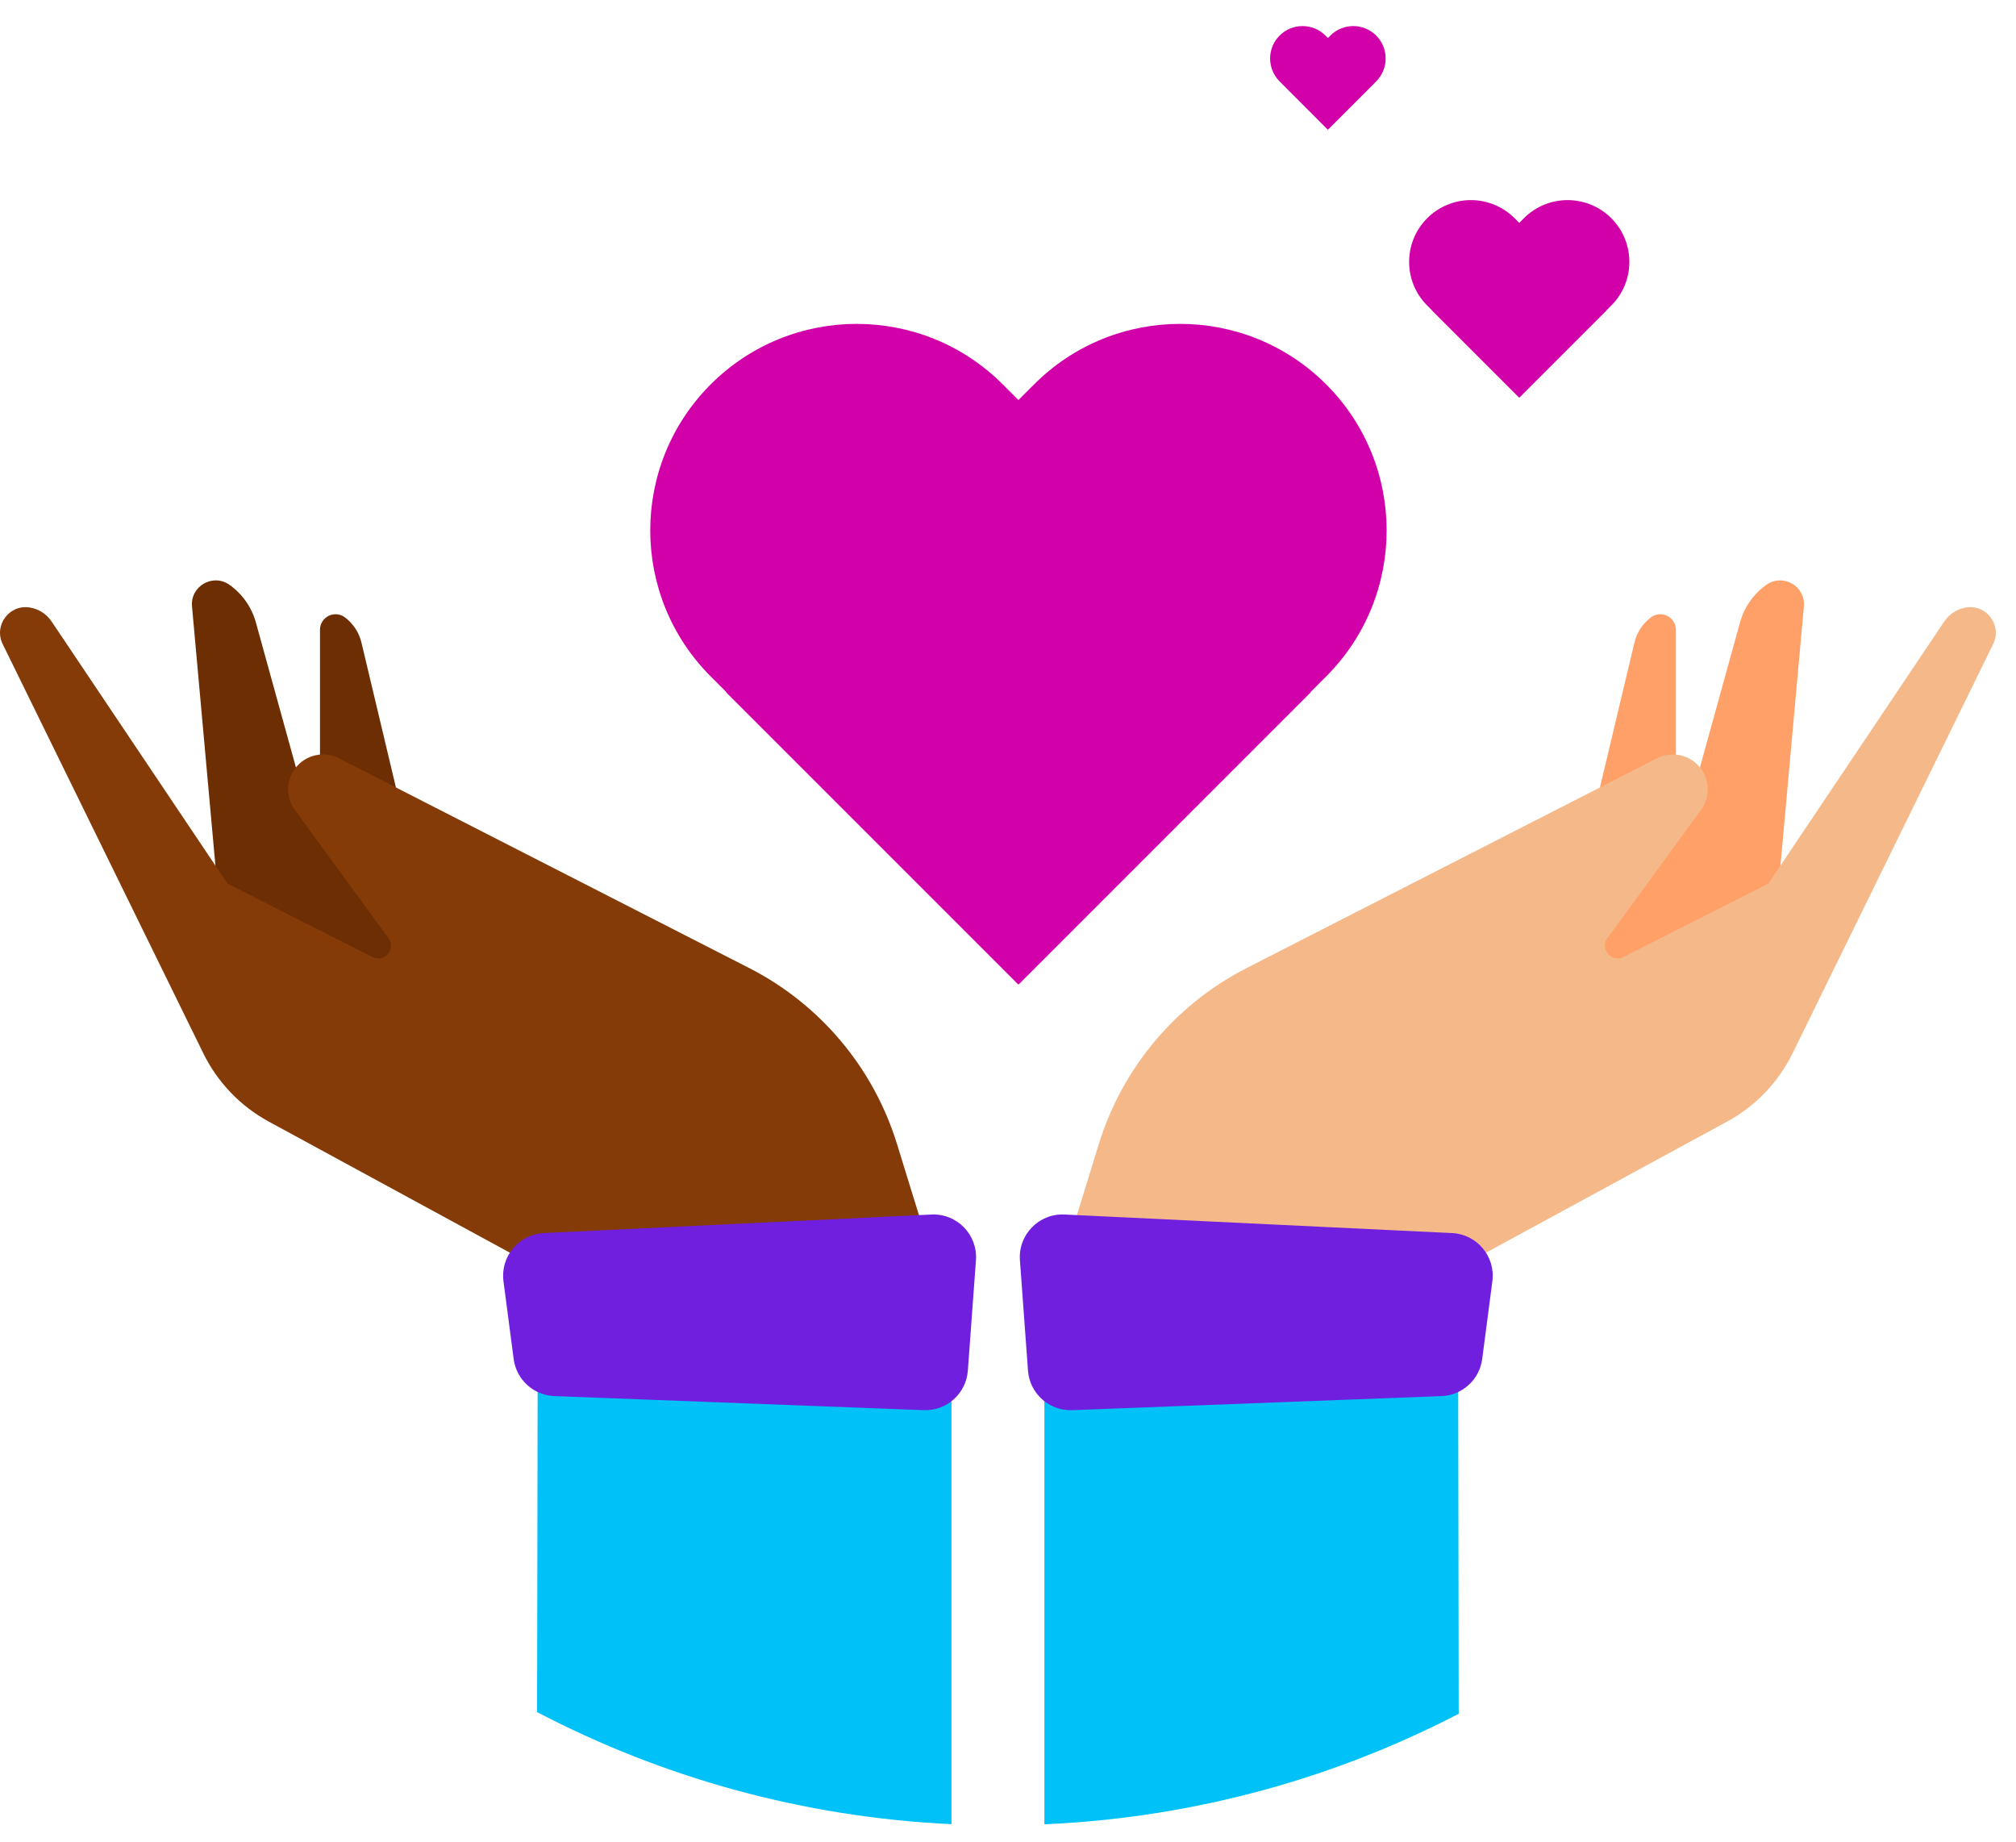 <svg width="58" height="53" viewBox="0 0 58 53" fill="none" xmlns="http://www.w3.org/2000/svg">
<path d="M25.563 35.536H17.283C16.283 35.536 15.472 36.347 15.472 37.347L15.452 49.252C19.046 51.131 23.087 52.273 27.374 52.476V37.347C27.374 36.347 26.563 35.536 25.563 35.536Z" fill="#00C2F8"/>
<path d="M40.138 35.536H31.858C30.858 35.536 30.047 36.347 30.047 37.347V52.48C34.331 52.291 38.371 51.164 41.967 49.3L41.948 37.346C41.948 36.346 41.137 35.535 40.137 35.535L40.138 35.536Z" fill="#00C2F8"/>
<path d="M6.336 26.434L5.524 17.444C5.471 16.863 6.124 16.486 6.601 16.823C6.971 17.085 7.24 17.467 7.361 17.904L8.751 22.934L9.206 22.374V18.118C9.206 17.75 9.625 17.539 9.92 17.758C10.159 17.936 10.329 18.192 10.398 18.482L11.871 24.671L12.566 29.024L6.335 26.434H6.336Z" fill="#6D2E03"/>
<path d="M27.374 37.987L25.806 32.908C25.13 30.717 23.597 28.892 21.555 27.848L9.749 21.814C9.346 21.608 8.856 21.697 8.551 22.032C8.231 22.385 8.202 22.914 8.483 23.299L11.176 26.987C11.404 27.299 11.058 27.705 10.715 27.531L6.547 25.421L1.485 17.879C1.342 17.666 1.118 17.52 0.865 17.477C0.272 17.374 -0.188 17.987 0.077 18.528L5.848 30.299C6.257 31.133 6.915 31.821 7.733 32.265L16.523 37.044L27.375 37.989L27.374 37.987Z" fill="#853B07"/>
<path d="M51.085 26.434L51.897 17.444C51.949 16.863 51.296 16.486 50.819 16.823C50.449 17.085 50.18 17.467 50.06 17.904L48.67 22.934L48.215 22.374V18.118C48.215 17.75 47.796 17.539 47.5 17.758C47.261 17.936 47.092 18.192 47.023 18.482L45.549 24.671L44.855 29.024L51.086 26.434H51.085Z" fill="#FFA068"/>
<path d="M30.047 37.987L31.614 32.908C32.29 30.717 33.824 28.892 35.865 27.848L47.671 21.814C48.074 21.608 48.565 21.697 48.869 22.032C49.19 22.385 49.218 22.914 48.938 23.299L46.244 26.987C46.017 27.299 46.362 27.705 46.706 27.531L50.874 25.421L55.935 17.879C56.078 17.666 56.303 17.52 56.556 17.477C57.149 17.374 57.609 17.987 57.343 18.528L51.573 30.299C51.164 31.133 50.505 31.821 49.688 32.265L40.897 37.044L30.046 37.989L30.047 37.987Z" fill="#F5B989"/>
<path d="M38.153 11.057C35.833 8.737 32.071 8.737 29.751 11.057L29.3 11.508L28.849 11.057C26.529 8.737 22.767 8.737 20.447 11.057C18.128 13.377 18.128 17.139 20.447 19.459L20.898 19.91L20.891 19.917L29.293 28.319L29.3 28.312L29.308 28.319L37.709 19.917L37.702 19.91L38.153 19.459C40.473 17.139 40.473 13.377 38.153 11.057Z" fill="#D200A9"/>
<path d="M46.356 6.277C45.662 5.583 44.537 5.583 43.843 6.277L43.708 6.412L43.574 6.277C42.879 5.583 41.755 5.583 41.061 6.277C40.367 6.971 40.367 8.096 41.061 8.79L41.195 8.924L41.193 8.927L43.706 11.44L43.708 11.437L43.711 11.44L46.224 8.927L46.221 8.924L46.356 8.79C47.05 8.096 47.05 6.971 46.356 6.277Z" fill="#D200A9"/>
<path d="M39.592 1.023C39.228 0.659 38.638 0.659 38.274 1.023L38.203 1.094L38.132 1.023C37.769 0.659 37.178 0.659 36.814 1.023C36.45 1.387 36.45 1.977 36.814 2.341L36.885 2.412H36.884L38.202 3.732H38.203H38.204L39.522 2.414H39.521L39.592 2.341C39.956 1.977 39.956 1.387 39.592 1.023Z" fill="#D200A9"/>
<path d="M15.643 35.472L26.794 34.938C27.53 34.902 28.131 35.519 28.078 36.253L27.845 39.428C27.797 40.088 27.235 40.592 26.574 40.566L15.948 40.161C15.349 40.138 14.855 39.687 14.778 39.093L14.485 36.858C14.392 36.146 14.927 35.506 15.644 35.472H15.643Z" fill="#701FDE"/>
<path d="M41.777 35.472L30.627 34.938C29.891 34.902 29.289 35.519 29.343 36.253L29.575 39.428C29.624 40.088 30.186 40.592 30.847 40.566L41.472 40.161C42.071 40.138 42.566 39.687 42.643 39.093L42.935 36.858C43.029 36.146 42.493 35.506 41.776 35.472H41.777Z" fill="#701FDE"/>
</svg>

